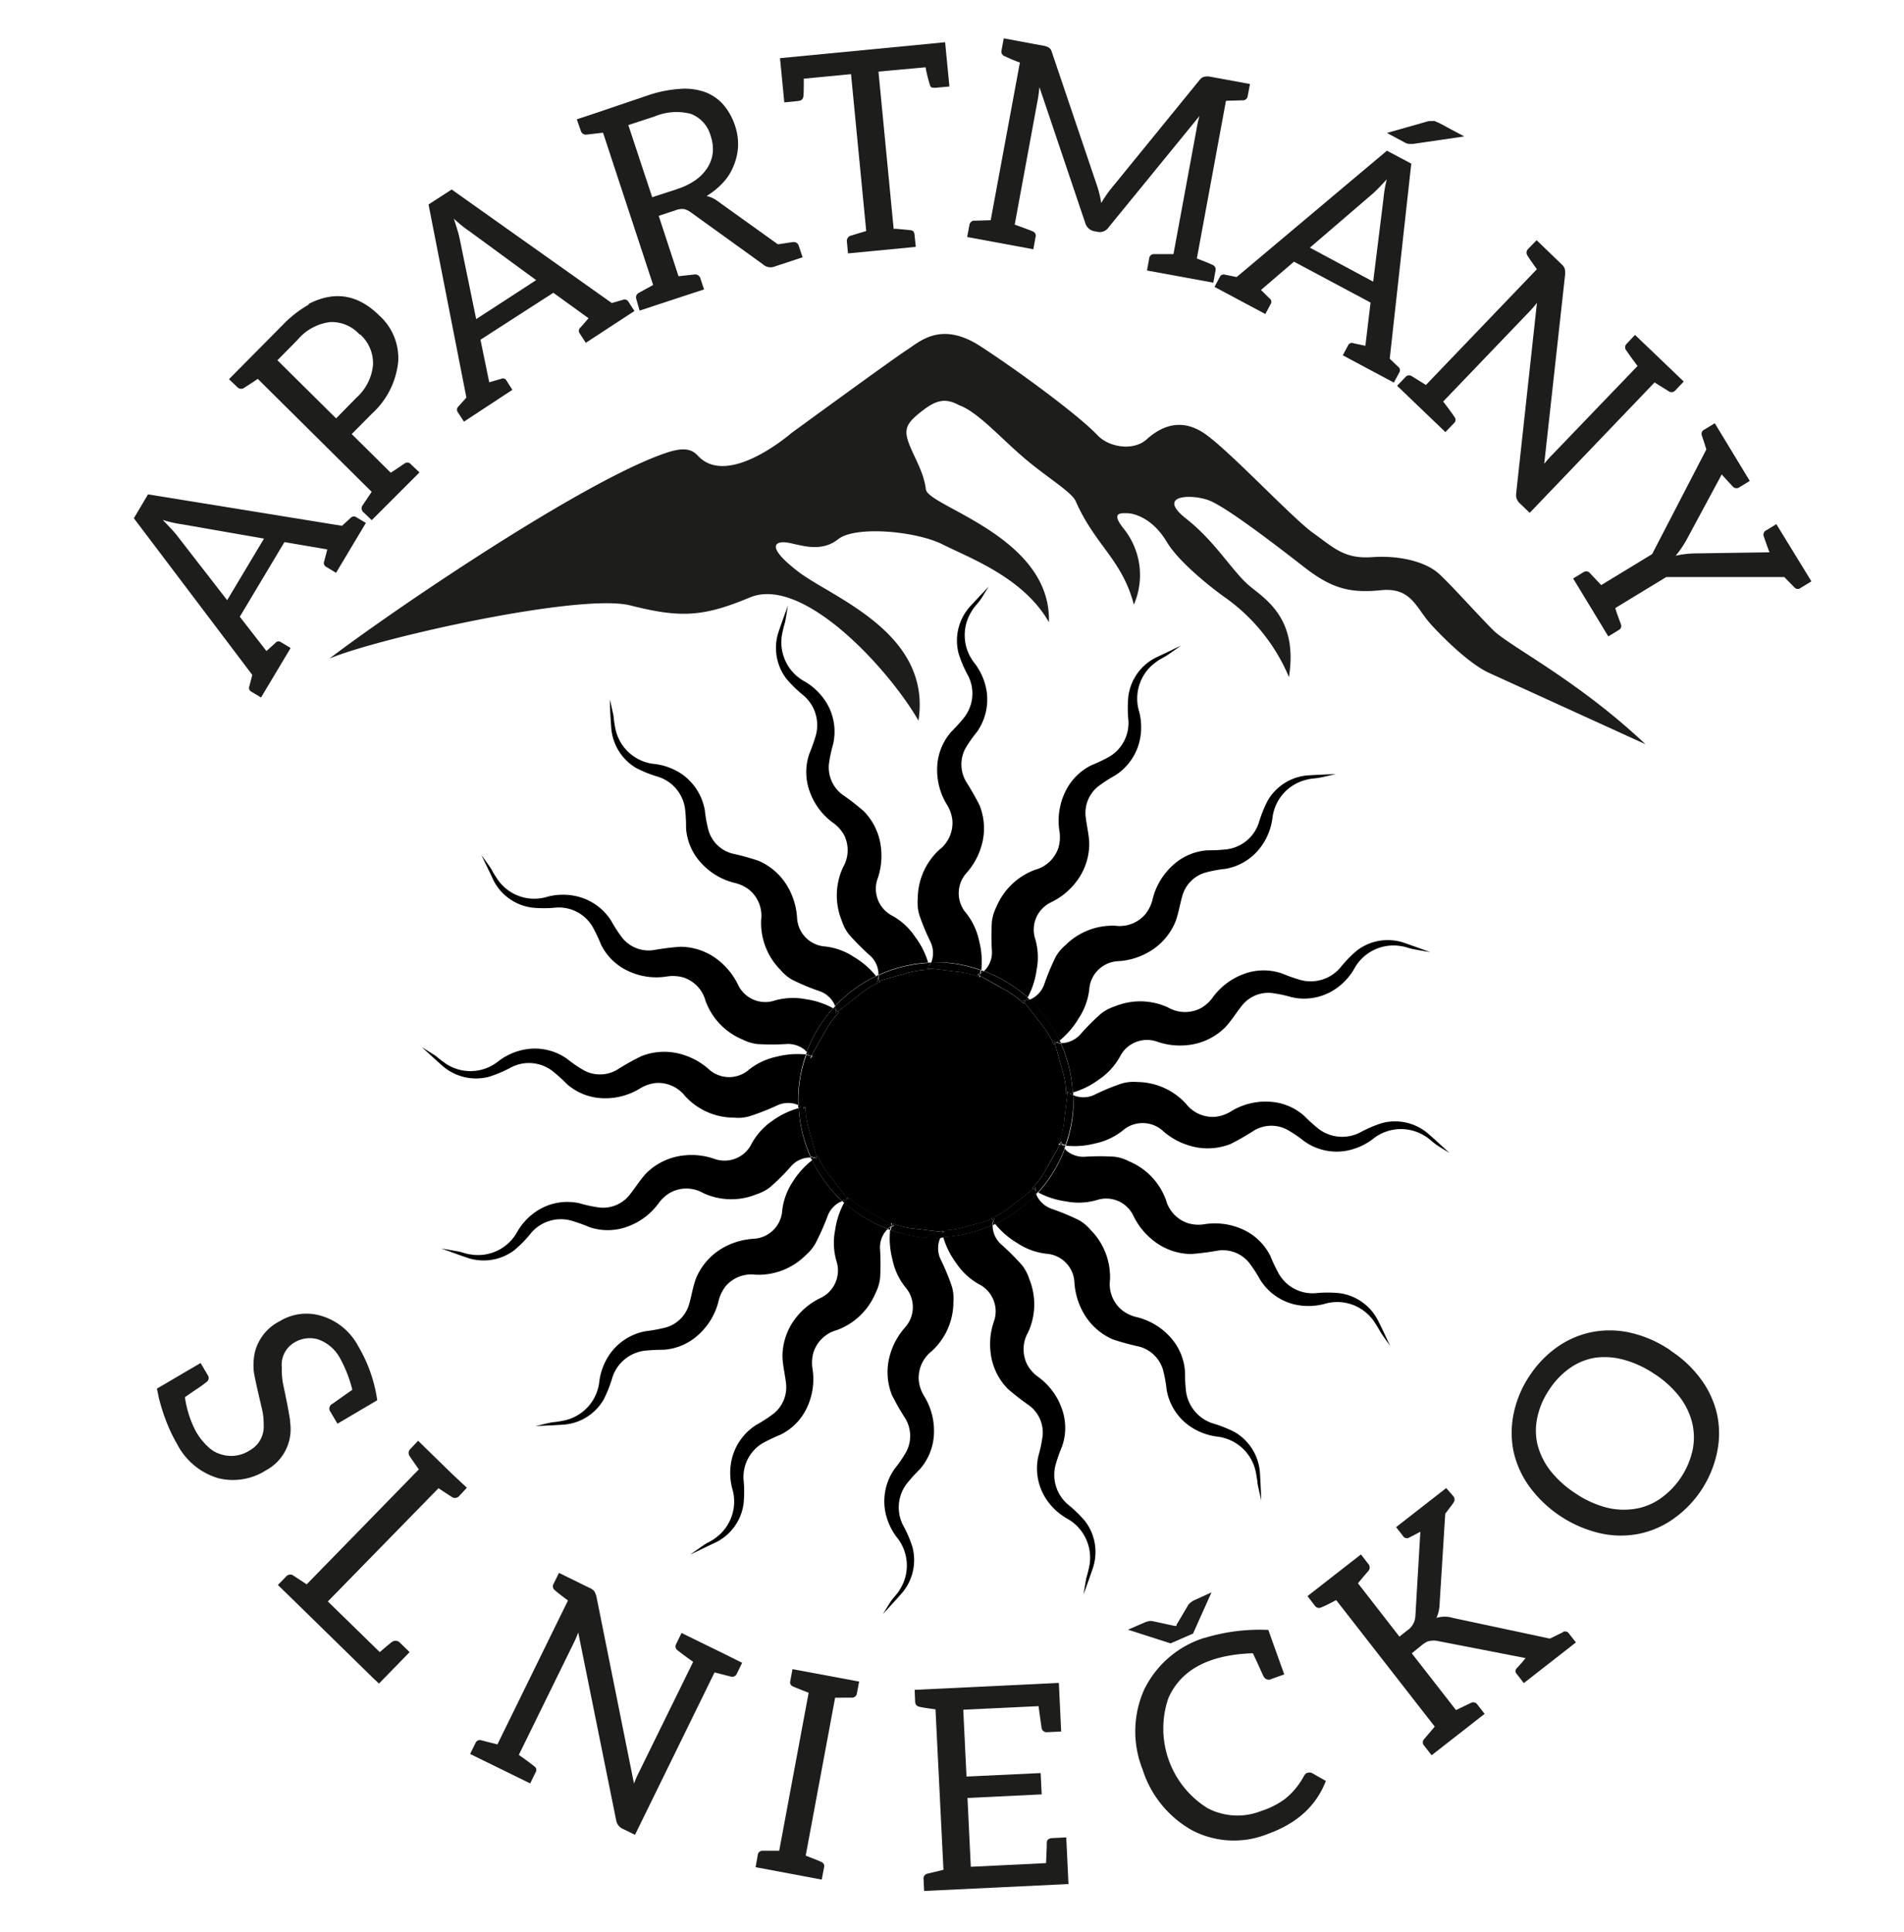 <svg id="Layer_1" data-name="Layer 1" xmlns="http://www.w3.org/2000/svg" viewBox="0 0 239.39 242.8"><defs><style>.cls-1{fill:#1d1d1b;}</style></defs><path class="cls-1" d="M44.78,65l1.22.73L42.25,72,41,71.24a.55.55,0,0,1-.23-.72l.38-1.46-5.39-.92-5.61,9.38,3.35,4.31,1.11-1a.51.51,0,0,1,.72-.11l1.21.73-3.72,6.22-1.22-.73a.54.54,0,0,1-.25-.68l.37-1.43L16.83,65.14l1.78-3L43,66.09l1.09-1A.55.55,0,0,1,44.78,65Zm-11.59,2.7-10.3-1.8a14.94,14.94,0,0,1-2.43-.55c.76.79,1.32,1.37,1.7,1.84l6.4,8.25Z"/><path class="cls-1" d="M38.79,38.21C42.06,36.52,45,37,47.7,39.67a7.2,7.2,0,0,1,2.37,5.74A10.21,10.21,0,0,1,46.76,52l-2.54,2.56,4.9,4.85c.2-.1.79-.5,1.74-1.15a.6.6,0,0,1,.83.12l1.05,1-6,6-1.05-1a.64.64,0,0,1-.11-.85l1.15-1.71L32.41,47.62c-.94.65-1.52,1-1.72,1.13a.64.64,0,0,1-.85-.09l-1.05-1,6.72-6.78a14.16,14.16,0,0,1,3.31-2.59Zm6.44,3.85a4.74,4.74,0,0,0-3.7-1.58,6.36,6.36,0,0,0-4.12,2.24l-2.53,2.56,7.38,7.31L44.8,50a6.33,6.33,0,0,0,2.1-4.13,4.87,4.87,0,0,0-1.62-3.84Z"/><path class="cls-1" d="M79,37.91l.77,1.18-6.12,4-.77-1.19a.54.54,0,0,1,.11-.74L74,40l-4.43-3.2L60.41,42.7l1.1,5.35L63,47.62a.51.51,0,0,1,.69.23L64.42,49,58.33,53l-.77-1.19a.54.54,0,0,1,.08-.72l1-1.12L53.88,25.7l2.91-1.88L76.92,38.09l1.42-.41A.54.54,0,0,1,79,37.91Zm-11.59-2.7L59,29.05a15.74,15.74,0,0,1-1.94-1.57c.34,1.05.58,1.82.71,2.41l2.1,10.22Z"/><path class="cls-1" d="M99.72,30.43a.64.64,0,0,1,.7.44l.49,1.47-.61.2-1.81.6-1.07.35a1.41,1.41,0,0,1-1.51-.28l-9.08-6.54a2.36,2.36,0,0,0-.79-.38,2.1,2.1,0,0,0-1.07.13l-2.15.71,2.49,7.59,2-.22a.68.68,0,0,1,.73.43l.48,1.45-2.42.79-3.26,1.07-2.42.8L80,37.59a.64.64,0,0,1,.3-.77l1.82-1-6.3-19.14-2.08.24a.65.65,0,0,1-.7-.44L72.52,15l2.42-.8L81.42,12a15.72,15.72,0,0,1,4.12-.83,7.58,7.58,0,0,1,3.2.44A5.74,5.74,0,0,1,91,13.22a7.86,7.86,0,0,1,1.43,2.62,7.35,7.35,0,0,1,.37,2.49,7.13,7.13,0,0,1-.52,2.4A6.52,6.52,0,0,1,91,22.85a9.67,9.67,0,0,1-2.16,1.79,3.46,3.46,0,0,1,1.4.65l7.55,5.41c.21,0,1.7-.26,2-.28ZM85.07,23.78a8.38,8.38,0,0,0,2.4-1.16A5.54,5.54,0,0,0,89,21a4.41,4.41,0,0,0,.62-1.85,5,5,0,0,0-.27-2.07,4.08,4.08,0,0,0-2.47-2.76,7.08,7.08,0,0,0-4.55.31L79,15.72l3,9.07,3.09-1Z"/><path class="cls-1" d="M118.83,5.31l.54,5.56-1.73.16c-.42,0-.6,0-.7-.28a19,19,0,0,1-.57-2.29L110.45,9l1.91,19.77a2.34,2.34,0,0,1,.43,0c.93.09,1.54.14,1.79.18s.38.25.41.6l.15,1.48-8.52.82-.14-1.48a.68.68,0,0,1,.53-.76c.38-.11,1-.31,1.9-.57L107,9.32l-5.94.57c0,1.36,0,2.14-.09,2.39s-.25.38-.67.42l-1.69.17-.54-5.56,19-1.83,1.2-.12Z"/><path class="cls-1" d="M130.7,10.76a15.28,15.28,0,0,1-.21,1.69l-2.91,15.78c1.21.44,2,.73,2.28.86a.57.57,0,0,1,.34.71l-.28,1.53-8.32-1.54.29-1.53a.61.61,0,0,1,.67-.52l2-.06,3.67-19.82a18.33,18.33,0,0,1-1.87-.78.61.61,0,0,1-.44-.73l.28-1.53,5,.93a2,2,0,0,1,.67.23.94.94,0,0,1,.37.54l5.75,17a13.49,13.49,0,0,1,.47,2,15,15,0,0,1,1.14-1.69L150.87,10a1,1,0,0,1,.57-.36,2,2,0,0,1,.72,0l5,.92-.29,1.53a.61.61,0,0,1-.67.52l-2.06.06-3.66,19.82c1.08.41,1.71.67,1.91.78a.62.62,0,0,1,.44.73l-.28,1.53L144.21,34l.28-1.53a.59.59,0,0,1,.64-.53c.36,0,1.15,0,2.41,0l2.91-15.75a12,12,0,0,1,.37-1.62l-11.43,14a1.34,1.34,0,0,1-1.33.58l-.49-.09a1.45,1.45,0,0,1-1.11-1l-5.81-17.22Z"/><path class="cls-1" d="M175.92,46.84l-.67,1.25-6.42-3.43.66-1.24a.53.53,0,0,1,.7-.27l1.48.31.65-5.43-9.63-5.14-4.15,3.56,1.08,1.06a.51.51,0,0,1,.14.71l-.67,1.25-6.39-3.41.67-1.25a.54.54,0,0,1,.67-.28l1.45.29,18.89-15.88,3.06,1.63-2.71,24.52,1.05,1A.54.54,0,0,1,175.92,46.84ZM172.65,35.4,173.94,25a15.44,15.44,0,0,1,.42-2.46c-.74.81-1.3,1.39-1.75,1.79l-7.92,6.8Zm5.08-17.32a5.84,5.84,0,0,1-.64,0,1.54,1.54,0,0,1-.53-.2l-2.18-1.17,5-1.42a1.78,1.78,0,0,1,.45-.08l.33,0a.51.51,0,0,1,.36.07c.13.07.27.1.46.2l3.12,1.67Z"/><path class="cls-1" d="M194.1,58.37a14.27,14.27,0,0,1,1.17-1.32L205.89,46c-.85-1.11-1.27-1.75-1.39-1.92a.61.61,0,0,1,0-.85l1.07-1.13,2.1,2,2.17,2.08,1.86,1.78-1.08,1.13a.62.62,0,0,1-.84.07l-1.75-1.09L192.33,64.46l-1.25-1.2a1.42,1.42,0,0,1-.45-1.26l2.61-23.94a12.59,12.59,0,0,1-1.07,1.23L181.45,50.47c.88,1.13,1.32,1.79,1.42,1.94a.56.56,0,0,1-.08.8l-1.06,1.1-6.07-5.82,1.05-1.1a.6.6,0,0,1,.82-.09l1.75,1.09,13.95-14.55c-.67-.94-1.06-1.51-1.17-1.7a.65.65,0,0,1,.08-.86l1.06-1.09,3.11,3a1.56,1.56,0,0,1,.41.54,2.5,2.5,0,0,1,.07.7l-2.64,23.91Z"/><path class="cls-1" d="M227.75,73.07l-1.33.81a.57.57,0,0,1-.76,0l-1.32-1.35-14.84,0-6.4,3.89c0,.14.24.81.68,2a.58.58,0,0,1-.27.78l-1.3.79-1.32-2.18-1.78-2.93-1.32-2.17,1.3-.79a.62.62,0,0,1,.84.15l1.39,1.47,6.4-3.89,6.82-13.16c-.26-.83-.44-1.39-.56-1.73a.6.6,0,0,1,.32-.77l1.3-.79,4.4,7.25-1.3.79a.62.62,0,0,1-.85-.1c-.83-.9-1.3-1.4-1.37-1.52l-4.43,8.23a13,13,0,0,1-1.37,2,12.1,12.1,0,0,1,2.46-.29l9.35-.14c-.07-.12-.32-.8-.73-2a.6.6,0,0,1,.32-.77l1.26-.77Z"/><path class="cls-1" d="M36.45,178.62a5.85,5.85,0,0,1-3,6.18,7.7,7.7,0,0,1-6,1,8.55,8.55,0,0,1-5.17-4.27,20.42,20.42,0,0,1-1.48-3.15,23.89,23.89,0,0,1-.85-2.78l-.22-1.06,5.49-3.22.88,1.49a.63.63,0,0,1-.16.92,16.54,16.54,0,0,1-1.41,1l-1.28.88a13.27,13.27,0,0,0,1.33,4.22,8.16,8.16,0,0,0,1.63,2.07,4,4,0,0,0,1.64.92,4.26,4.26,0,0,0,3.58-.54,3.4,3.4,0,0,0,1.72-3.22,8,8,0,0,0-.24-2.08c-.54-2.3-.89-3.82-1-4.59a7.82,7.82,0,0,1,.11-2.32,6,6,0,0,1,3.14-4,6.45,6.45,0,0,1,5.16-.7,7.74,7.74,0,0,1,4.7,3.8A18.45,18.45,0,0,1,47.43,176l-5,2.95-.86-1.46a.67.67,0,0,1,.15-1c.06,0,.89-.64,2.58-1.8a16.28,16.28,0,0,0-1.53-3.94A5.07,5.07,0,0,0,40,168.35a3.72,3.72,0,0,0-3,.4,3.25,3.25,0,0,0-1.57,3.13A9.83,9.83,0,0,0,35.6,174c.47,2.19.76,3.74.89,4.65Z"/><path class="cls-1" d="M47.65,211.61,47,211l-.2-.19L36.77,201l-1.83-1.78L36,198.13a.67.67,0,0,1,.84-.12l1.72,1.13,14.1-14.45s-1-1.41-1.17-1.69a.68.68,0,0,1,.08-.85l1-1.06,1.82,1.78,2.43,2.37L58.7,187l-1,1.07a.69.69,0,0,1-.85.11c-.25-.15-1.66-1.08-1.71-1.13L41.22,201.29l6.53,6.37c.75-.66,1.44-1.22,1.56-1.3a.76.76,0,0,1,.95.09l1.24,1.21Z"/><path class="cls-1" d="M79.68,224.27a13.18,13.18,0,0,1,.71-1.62l6.76-13.77c-1.15-.8-1.74-1.29-1.91-1.41a.61.61,0,0,1-.23-.82l.68-1.4,2.61,1.28L91,207.85,93.31,209l-.68,1.39a.63.63,0,0,1-.79.33l-2-.51-10,20.41-1.56-.76a1.46,1.46,0,0,1-.81-1.07l-4.77-23.6a14.38,14.38,0,0,1-.65,1.49l-6.82,13.9c1.18.81,1.8,1.32,1.94,1.43a.54.54,0,0,1,.16.78l-.67,1.37-7.55-3.7.67-1.37a.6.6,0,0,1,.76-.34l2,.51,8.87-18.09c-.92-.69-1.46-1.11-1.62-1.27a.62.62,0,0,1-.18-.84l.67-1.36,3.87,1.9a1.55,1.55,0,0,1,.56.39,3,3,0,0,1,.27.64l4.74,23.59Z"/><path class="cls-1" d="M105,213.39l-3.7,19.85c1.07.41,1.78.69,2,.81a.56.56,0,0,1,.3.7l-.28,1.5L95,234.69l.27-1.5a.6.6,0,0,1,.61-.57h2.09l3.7-19.85c-1.07-.42-1.74-.69-2-.81a.55.55,0,0,1-.3-.7l.27-1.46,8.38,1.56-.28,1.46a.61.61,0,0,1-.64.56Z"/><path class="cls-1" d="M133.13,211.53l.29,6.11-1.7.08a.66.66,0,0,1-.77-.57c0-.1-.15-1-.37-2.7l-9.47.45.41,8.4,9.32-.44.13,2.68-9.33.45.42,8.65,9.46-.46c.07-1.56.1-2.44.09-2.55,0-.43.33-.58.75-.6l1.7-.08.28,5.86-18.15.87-.07-1.48a.62.62,0,0,1,.5-.7l2-.48-1-20.17c-1.14-.15-1.82-.26-2-.32a.63.63,0,0,1-.56-.65L115,212.4Z"/><path class="cls-1" d="M151.47,205.87a23.72,23.72,0,0,1,8-1l.66,1.86,1.34,3.73-1.6.57a.71.71,0,0,1-1-.33c-.08-.12-.29-.61-.67-1.45s-.62-1.32-.67-1.45c-5.56.19-9.05,2.08-10.63,5.64a11.79,11.79,0,0,0,4.92,13.83,8.1,8.1,0,0,0,6.77.35,10.17,10.17,0,0,0,3-1.53,9.31,9.31,0,0,0,2.31-2.78c.14-.24.23-.39.43-.46a.85.85,0,0,1,.61,0l1.76,1q-1.8,4.69-7.3,6.66a11.36,11.36,0,0,1-9.47-.43,13.39,13.39,0,0,1-6.27-7.67,12.88,12.88,0,0,1,.18-10,12.58,12.58,0,0,1,7.64-6.56Z"/><path class="cls-1" d="M196.47,205.15a.58.58,0,0,1,.8.18l.87,1.11-6.55,5.11-.87-1.12a.52.52,0,0,1,0-.77,16,16,0,0,0,1.09-1.25l-11-2.14a2.56,2.56,0,0,0-1.34.06,3.63,3.63,0,0,0-.74.48l-1.23,1,5.57,7.14c.35-.18.93-.46,1.82-.88a.62.62,0,0,1,.84.15l.93,1.2L180,220.62l-.94-1.2a.6.6,0,0,1,0-.83l1.33-1.57L168,201.12c-1,.53-1.64.83-1.85.9a.62.62,0,0,1-.83-.2l-.93-1.2,6.72-5.24.93,1.2a.65.65,0,0,1,0,.88c-.71.82-1.12,1.32-1.3,1.55l5.21,6.7,1-.79a2.29,2.29,0,0,0,1-1.69l.63-10.7c-.76.41-1.21.63-1.4.73a.56.56,0,0,1-.78-.2l-.87-1.11,6.3-4.91.88,1a.66.66,0,0,1,0,.88c-.12.19-.43.6-1,1.34L181,201.62a4.67,4.67,0,0,1-.39,1.74,3.46,3.46,0,0,1,2.06,0l12.2,2.6c.92-.44,1.45-.73,1.67-.8Z"/><path class="cls-1" d="M210.06,169.78a14.47,14.47,0,0,1,3.83,3.62,11.78,11.78,0,0,1,2,4.39,11.46,11.46,0,0,1,0,4.74,13.62,13.62,0,0,1-5.64,8.48,11.45,11.45,0,0,1-4.4,1.82,11.8,11.8,0,0,1-4.83-.15,15.37,15.37,0,0,1-8.71-5.8,11.94,11.94,0,0,1-2-4.39,11.69,11.69,0,0,1,0-4.79,13.26,13.26,0,0,1,2-4.77,13.46,13.46,0,0,1,3.61-3.71,11.49,11.49,0,0,1,4.41-1.82,11.76,11.76,0,0,1,4.82.15,14.78,14.78,0,0,1,4.85,2.16Zm-2,2.95a13,13,0,0,0-3.86-1.81,9,9,0,0,0-3.6-.27,7.66,7.66,0,0,0-3.18,1.28,9.92,9.92,0,0,0-2.64,2.75,9.82,9.82,0,0,0-1.48,3.43,7.77,7.77,0,0,0,0,3.43,9.08,9.08,0,0,0,1.6,3.28,13.11,13.11,0,0,0,3.15,2.86,12.77,12.77,0,0,0,3.83,1.78,8.94,8.94,0,0,0,3.61.2,7.64,7.64,0,0,0,3.21-1.26,10.1,10.1,0,0,0,4.12-6.18,7.9,7.9,0,0,0-.08-3.46,8.89,8.89,0,0,0-1.59-3.22,12.88,12.88,0,0,0-3.12-2.84Z"/><path class="cls-1" d="M147.17,206.56l-5.35-1.72,2.17-.94a2.53,2.53,0,0,1,.49-.14,1.14,1.14,0,0,1,.41,0l2.77.6s.09,0,.14,0,.11,0,.13,0,0,0,0-.1,0-.12.06-.14l1.44-2.44a2.58,2.58,0,0,1,.69-.53l2.2-1L150,205.33Z"/><path class="cls-1" d="M41.43,82.77C49,77,73.16,60.52,83.7,56.94c2.43-.83,3.35-.41,4.06.36,3.79,4.06,11.72-2.85,11.72-2.85S112.42,45,114,44s4.27-3.73,9.28-.47,12.4,8.73,14.7,11.17c1.48,1.56,4.54,2,6.17.54s4.27-3,7.59-.54,10.83,10.5,13.41,12.33,3.86,3.25,7.38,3,6.78.61,8.4,2.1,4.74,5,6.78,7.05,10.56,6.23,19.17,14.36L187.27,84.6c-2.23-1-5.21-3.8-7.25-6s-2.5-4.81-6.43-4.41-6.23-.27-9.62-2.91-9.82-7.59-12-8.4-6.64-.68-2.85,2.3,5.9,6.78,8.07,8.54,6,4.2,4.87,11.38a23.34,23.34,0,0,0-8.26-10.16s-5.29-3.79-7.11-6.84-4.2-3.59-4.95-3.59-2.19-.19-.41,2A9.32,9.32,0,0,1,142.56,76c-1.49-5.69-4.87-7.45-7.31-13-.53-1.21-3.81-3.1-6.78-5.69s-5.6-5.54-7.86-6.37c-1.82-1-3-.61-4.8.81s-2.24,2.17-1.5,4.07,1.83,3.52,2.1,5.69,15.81,5.92,15.47,16.7c-3.18-5.62-10-8.08-13.34-9.77s-11-2.39-13.17-.66-4.74.7-6.3.43-2.94.41,1.33,3.67,16.77,7.66,15.08,18.7C111.82,84.2,101,72.28,94.27,75.1c-5.86,2.45-8.75,2.59-15,1S47.79,80.13,41.43,82.77Z"/><path d="M130.33,121.92a8.25,8.25,0,0,0-.24-4.13,3.81,3.81,0,0,1,2-4.35,8.72,8.72,0,0,0,3.1-2.45,7.84,7.84,0,0,0,1.76-4.82c0-1.13-.3-2.25-.43-3.37a4.26,4.26,0,0,1,1.5-3.91,17.42,17.42,0,0,1,2.16-1.41,7,7,0,0,0,3.11-4.38,7.66,7.66,0,0,0-.13-3.89,5.62,5.62,0,0,1,2.2-6c.42-.34.94-.55,1.39-.85s1.11-.78,1.75-1.22c-1.08.51-2.06,1-3,1.43a6.37,6.37,0,0,0-3.63,4.94,15.07,15.07,0,0,0,0,3,4.92,4.92,0,0,1-2.41,4.61,20.16,20.16,0,0,1-2.25,1.07,7.16,7.16,0,0,0-3.36,3.51,8.37,8.37,0,0,0-.63,4.87,4.88,4.88,0,0,1-.13,1.94,4.24,4.24,0,0,1-2.93,2.81,8.43,8.43,0,0,0-4.87,4.64,5.72,5.72,0,0,0-.58,1.87,29.31,29.31,0,0,0,0,3.63,3.25,3.25,0,0,1-.75,2.35,1.9,1.9,0,0,1-.25.24,17.29,17.29,0,0,1,5.5,3.32A10.2,10.2,0,0,0,130.33,121.92Z"/><path d="M135.62,128a8.27,8.27,0,0,0,1.36-3.91,3.81,3.81,0,0,1,3.49-3.27,8.61,8.61,0,0,0,3.8-1.07,7.79,7.79,0,0,0,3.47-3.79c.41-1,.58-2.18.89-3.27a4.24,4.24,0,0,1,2.88-3,15.39,15.39,0,0,1,2.54-.48,7,7,0,0,0,4.55-2.86A7.79,7.79,0,0,0,160,102.7,5.61,5.61,0,0,1,164.29,98c.51-.15,1.08-.15,1.61-.25s1.32-.29,2.08-.46c-1.2.06-2.27.09-3.35.16a6.39,6.39,0,0,0-5.24,3.18,15.94,15.94,0,0,0-1.12,2.79,4.9,4.9,0,0,1-4,3.33,20.66,20.66,0,0,1-2.49.13,7.16,7.16,0,0,0-4.45,2,8.39,8.39,0,0,0-2.44,4.27,4.91,4.91,0,0,1-.87,1.74,4.25,4.25,0,0,1-3.78,1.47,8.39,8.39,0,0,0-6.27,2.43,5.44,5.44,0,0,0-1.25,1.5,30.74,30.74,0,0,0-1.4,3.35,3.25,3.25,0,0,1-1.59,1.89l-.3.14a17.54,17.54,0,0,1,3.78,5.13A10.47,10.47,0,0,0,135.62,128Z"/><path d="M138.18,135.68a8.34,8.34,0,0,0,2.75-3.09,3.81,3.81,0,0,1,4.47-1.69,8.71,8.71,0,0,0,3.92.46,7.77,7.77,0,0,0,4.66-2.17c.78-.8,1.37-1.79,2.08-2.68a4.24,4.24,0,0,1,3.82-1.7,16.86,16.86,0,0,1,2.52.53,7,7,0,0,0,5.3-.9,7.63,7.63,0,0,0,2.66-2.84,5.62,5.62,0,0,1,5.79-2.68c.53.06,1,.28,1.58.39s1.33.23,2.1.37c-1.13-.41-2.14-.78-3.16-1.13a6.39,6.39,0,0,0-6.06.92,15.76,15.76,0,0,0-2.09,2.15,4.9,4.9,0,0,1-5,1.56,21.85,21.85,0,0,1-2.35-.83,7.12,7.12,0,0,0-4.86.1,8.44,8.44,0,0,0-3.89,3,4.71,4.71,0,0,1-1.46,1.28,4.27,4.27,0,0,1-4.06-.08,8.36,8.36,0,0,0-6.72-.16,5.59,5.59,0,0,0-1.73.9,28.33,28.33,0,0,0-2.57,2.57,3.32,3.32,0,0,1-2.2,1.14,1.71,1.71,0,0,1-.32,0,17.17,17.17,0,0,1,1.51,6.22A10.26,10.26,0,0,0,138.18,135.68Z"/><path d="M179.73,142.64a6.39,6.39,0,0,0-6-1.47,15.86,15.86,0,0,0-2.76,1.19,4.91,4.91,0,0,1-5.17-.46,20.81,20.81,0,0,1-1.85-1.67,7.13,7.13,0,0,0-4.53-1.76,8.25,8.25,0,0,0-4.74,1.28,4.67,4.67,0,0,1-1.84.62,4.25,4.25,0,0,1-3.72-1.63A8.41,8.41,0,0,0,143,136a5.46,5.46,0,0,0-1.94.18,27.25,27.25,0,0,0-3.36,1.38,3.25,3.25,0,0,1-2.46.21,1.66,1.66,0,0,1-.31-.12,17.58,17.58,0,0,1,0,2.05A17.18,17.18,0,0,1,134,144a10.22,10.22,0,0,0,3.65-.27,8.29,8.29,0,0,0,3.72-1.8,3.8,3.8,0,0,1,4.78.16,8.7,8.7,0,0,0,3.45,1.92,7.81,7.81,0,0,0,5.12-.22,32,32,0,0,0,2.95-1.69,4.24,4.24,0,0,1,4.18-.1,16.77,16.77,0,0,1,2.14,1.45,7,7,0,0,0,5.24,1.2,7.84,7.84,0,0,0,3.54-1.61,5.62,5.62,0,0,1,6.37-.26c.47.26.86.66,1.31,1s1.15.73,1.8,1.15C181.33,144.08,180.54,143.35,179.73,142.64Z"/><path d="M134,151a8.25,8.25,0,0,0,4.13-.23,3.78,3.78,0,0,1,4.35,2,8.78,8.78,0,0,0,2.45,3.09,7.72,7.72,0,0,0,4.82,1.76,32,32,0,0,0,3.37-.43,4.26,4.26,0,0,1,3.91,1.5,17.42,17.42,0,0,1,1.41,2.16,7,7,0,0,0,4.38,3.12,7.88,7.88,0,0,0,3.89-.13,5.6,5.6,0,0,1,6,2.19,15.19,15.19,0,0,1,.85,1.39c.37.57.78,1.12,1.22,1.75-.5-1.08-.95-2.06-1.43-3a6.38,6.38,0,0,0-4.94-3.63,15.07,15.07,0,0,0-3,0,4.89,4.89,0,0,1-4.61-2.41,20.16,20.16,0,0,1-1.07-2.25,7.14,7.14,0,0,0-3.5-3.36,8.41,8.41,0,0,0-4.88-.63,4.71,4.71,0,0,1-1.94-.13,4.25,4.25,0,0,1-2.81-2.92,8.34,8.34,0,0,0-4.64-4.87,5.29,5.29,0,0,0-1.86-.58,29.31,29.31,0,0,0-3.63,0,3.26,3.26,0,0,1-2.36-.75,1.37,1.37,0,0,1-.23-.25,17.39,17.39,0,0,1-3.33,5.5A10.27,10.27,0,0,0,134,151Z"/><path d="M127.91,156.25a8.31,8.31,0,0,0,3.9,1.36,3.78,3.78,0,0,1,3.27,3.48,8.89,8.89,0,0,0,1.07,3.8,7.84,7.84,0,0,0,3.79,3.47,32.12,32.12,0,0,0,3.27.89,4.27,4.27,0,0,1,3,2.88,16.71,16.71,0,0,1,.47,2.54,7,7,0,0,0,2.86,4.55,7.79,7.79,0,0,0,3.65,1.37,5.61,5.61,0,0,1,4.68,4.32,14.56,14.56,0,0,1,.25,1.61c.13.67.29,1.32.46,2.08-.05-1.19-.09-2.27-.16-3.35a6.41,6.41,0,0,0-3.17-5.24,15.75,15.75,0,0,0-2.79-1.11,4.92,4.92,0,0,1-3.34-4,20.66,20.66,0,0,1-.13-2.49,7.16,7.16,0,0,0-1.95-4.45,8.32,8.32,0,0,0-4.26-2.44,4.68,4.68,0,0,1-1.74-.87,4.22,4.22,0,0,1-1.48-3.77,8.4,8.4,0,0,0-2.43-6.28,5.44,5.44,0,0,0-1.5-1.25,29.88,29.88,0,0,0-3.35-1.39,3.33,3.33,0,0,1-1.89-1.6,2.71,2.71,0,0,1-.13-.3,17.46,17.46,0,0,1-5.14,3.78A10.39,10.39,0,0,0,127.91,156.25Z"/><path d="M120.25,158.8a8.31,8.31,0,0,0,3.08,2.75A3.82,3.82,0,0,1,125,166a8.69,8.69,0,0,0-.46,3.92,7.74,7.74,0,0,0,2.17,4.65,32.43,32.43,0,0,0,2.68,2.08,4.24,4.24,0,0,1,1.7,3.82,17.25,17.25,0,0,1-.53,2.53,7,7,0,0,0,.9,5.3,7.76,7.76,0,0,0,2.84,2.65,5.62,5.62,0,0,1,2.68,5.79,15.17,15.17,0,0,1-.39,1.58c-.13.66-.23,1.34-.36,2.1.4-1.13.78-2.14,1.12-3.16a6.39,6.39,0,0,0-.92-6.06,15.76,15.76,0,0,0-2.15-2.09,4.9,4.9,0,0,1-1.56-5,21.85,21.85,0,0,1,.83-2.35,7.09,7.09,0,0,0-.1-4.85,8.29,8.29,0,0,0-3-3.9,4.6,4.6,0,0,1-1.28-1.46,4.27,4.27,0,0,1,.08-4.06,8.36,8.36,0,0,0,.16-6.72,5.38,5.38,0,0,0-.9-1.73,31,31,0,0,0-2.56-2.57,3.24,3.24,0,0,1-1.14-2.2c0-.1,0-.21,0-.32a17.34,17.34,0,0,1-6.22,1.52A10.24,10.24,0,0,0,120.25,158.8Z"/><path d="M116.2,155.52a17.73,17.73,0,0,1-4.28-.93,10.19,10.19,0,0,0,.27,3.64A8.24,8.24,0,0,0,114,162a3.81,3.81,0,0,1-.15,4.78,8.86,8.86,0,0,0-1.93,3.45,7.78,7.78,0,0,0,.23,5.13,31.79,31.79,0,0,0,1.68,2.94,4.28,4.28,0,0,1,.11,4.19,16.75,16.75,0,0,1-1.46,2.13,7.07,7.07,0,0,0-1.2,5.24,7.84,7.84,0,0,0,1.61,3.54,5.61,5.61,0,0,1,.26,6.37c-.25.47-.66.86-1,1.31s-.73,1.15-1.14,1.8c.8-.88,1.53-1.67,2.25-2.48a6.4,6.4,0,0,0,1.46-5.95,14.84,14.84,0,0,0-1.19-2.76,4.92,4.92,0,0,1,.46-5.18,20.81,20.81,0,0,1,1.67-1.85,7.17,7.17,0,0,0,1.77-4.53,8.36,8.36,0,0,0-1.29-4.74,4.67,4.67,0,0,1-.62-1.84,4.25,4.25,0,0,1,1.63-3.72,8.37,8.37,0,0,0,2.72-6.15,5.46,5.46,0,0,0-.18-1.94,27.91,27.91,0,0,0-1.38-3.36,3.25,3.25,0,0,1-.21-2.46,1.66,1.66,0,0,1,.12-.31A17.58,17.58,0,0,1,116.2,155.52Z"/><path d="M105,154.62a8.25,8.25,0,0,0,.24,4.13,3.82,3.82,0,0,1-2,4.36,8.59,8.59,0,0,0-3.1,2.44,7.89,7.89,0,0,0-1.76,4.83c0,1.12.3,2.24.43,3.36a4.26,4.26,0,0,1-1.5,3.91,17.42,17.42,0,0,1-2.16,1.41A7,7,0,0,0,92,183.44a7.65,7.65,0,0,0,.13,3.89,5.64,5.64,0,0,1-2.2,6c-.42.34-.94.54-1.39.84s-1.11.78-1.75,1.23c1.08-.51,2.06-1,3-1.44A6.36,6.36,0,0,0,93.49,189a15.07,15.07,0,0,0,0-3,4.94,4.94,0,0,1,2.41-4.61,24.45,24.45,0,0,1,2.25-1.07,7.14,7.14,0,0,0,3.36-3.5,8.4,8.4,0,0,0,.63-4.88,4.88,4.88,0,0,1,.13-1.94,4.26,4.26,0,0,1,2.93-2.81,8.4,8.4,0,0,0,4.87-4.64,5.67,5.67,0,0,0,.58-1.86,29.31,29.31,0,0,0,0-3.63,3.26,3.26,0,0,1,.75-2.36,1.37,1.37,0,0,1,.25-.23,17.5,17.5,0,0,1-5.5-3.33A10.27,10.27,0,0,0,105,154.62Z"/><path d="M99.68,148.53a8.2,8.2,0,0,0-1.36,3.9,3.8,3.8,0,0,1-3.49,3.27,8.89,8.89,0,0,0-3.8,1.07,7.88,7.88,0,0,0-3.47,3.79c-.41,1-.58,2.18-.89,3.27a4.25,4.25,0,0,1-2.88,3,17.79,17.79,0,0,1-2.54.48,7.06,7.06,0,0,0-4.55,2.85,7.79,7.79,0,0,0-1.37,3.65A5.61,5.61,0,0,1,71,178.53a14.2,14.2,0,0,1-1.61.25c-.66.13-1.32.3-2.08.47,1.2-.06,2.27-.1,3.35-.17a6.38,6.38,0,0,0,5.24-3.17A16.25,16.25,0,0,0,77,173.12a4.9,4.9,0,0,1,4-3.34,22.94,22.94,0,0,1,2.49-.13,7.16,7.16,0,0,0,4.45-2,8.32,8.32,0,0,0,2.44-4.26,4.83,4.83,0,0,1,.87-1.74A4.26,4.26,0,0,1,95,160.22a8.39,8.39,0,0,0,6.27-2.42,5.75,5.75,0,0,0,1.25-1.5A31.59,31.59,0,0,0,104,153a3.27,3.27,0,0,1,1.59-1.9l.3-.13a17.46,17.46,0,0,1-3.78-5.14A10.35,10.35,0,0,0,99.68,148.53Z"/><path d="M97.12,140.87A8.31,8.31,0,0,0,94.37,144a3.79,3.79,0,0,1-4.47,1.69,8.71,8.71,0,0,0-3.92-.46,7.88,7.88,0,0,0-4.66,2.17c-.78.81-1.37,1.79-2.08,2.68a4.24,4.24,0,0,1-3.82,1.7,15.69,15.69,0,0,1-2.52-.53,7,7,0,0,0-5.3.9A7.66,7.66,0,0,0,64.94,155a5.63,5.63,0,0,1-5.79,2.67c-.53-.05-1-.28-1.58-.38s-1.33-.24-2.1-.37c1.13.4,2.14.78,3.16,1.13a6.42,6.42,0,0,0,6.06-.93,15.2,15.2,0,0,0,2.09-2.15,4.92,4.92,0,0,1,5-1.56,21.91,21.91,0,0,1,2.35.84,7.18,7.18,0,0,0,4.86-.11,8.31,8.31,0,0,0,3.89-3,4.67,4.67,0,0,1,1.46-1.27,4.24,4.24,0,0,1,4.06.08,8.36,8.36,0,0,0,6.72.16,5.61,5.61,0,0,0,1.73-.91,29.57,29.57,0,0,0,2.57-2.56,3.24,3.24,0,0,1,2.2-1.14h.32a17.12,17.12,0,0,1-1.51-6.22A10.29,10.29,0,0,0,97.12,140.87Z"/><path d="M100.4,136.83a17.36,17.36,0,0,1,.94-4.29,10.46,10.46,0,0,0-3.65.27,8.4,8.4,0,0,0-3.72,1.8,3.8,3.8,0,0,1-4.78-.15,8.72,8.72,0,0,0-3.45-1.93,7.75,7.75,0,0,0-5.12.23,32,32,0,0,0-3,1.68,4.24,4.24,0,0,1-4.18.11,16.85,16.85,0,0,1-2.14-1.46,7,7,0,0,0-5.24-1.19,7.72,7.72,0,0,0-3.54,1.6,5.59,5.59,0,0,1-6.37.26,14.61,14.61,0,0,1-1.31-1c-.56-.38-1.15-.73-1.8-1.14.88.8,1.67,1.54,2.48,2.25a6.41,6.41,0,0,0,6,1.46,15.81,15.81,0,0,0,2.76-1.18,4.87,4.87,0,0,1,5.17.46,20.81,20.81,0,0,1,1.85,1.67,7.18,7.18,0,0,0,4.53,1.76,8.34,8.34,0,0,0,4.74-1.29,4.84,4.84,0,0,1,1.84-.62,4.28,4.28,0,0,1,3.72,1.63,8.33,8.33,0,0,0,6.15,2.72,5.24,5.24,0,0,0,1.94-.17A30.77,30.77,0,0,0,97.59,139a3.26,3.26,0,0,1,2.46-.22,2.85,2.85,0,0,1,.31.12A17.45,17.45,0,0,1,100.4,136.83Z"/><path d="M101.3,125.59a8.37,8.37,0,0,0-4.13.24,3.79,3.79,0,0,1-4.35-2,8.9,8.9,0,0,0-2.45-3.1A7.77,7.77,0,0,0,85.55,119a32,32,0,0,0-3.37.42,4.26,4.26,0,0,1-3.91-1.5,17.42,17.42,0,0,1-1.41-2.16,7,7,0,0,0-4.38-3.11,7.66,7.66,0,0,0-3.89.13,5.59,5.59,0,0,1-6-2.2,15.19,15.19,0,0,1-.85-1.39c-.37-.57-.78-1.11-1.22-1.74.5,1.08,1,2.06,1.43,3a6.37,6.37,0,0,0,4.94,3.63,15.06,15.06,0,0,0,3,0,4.91,4.91,0,0,1,4.61,2.4,20.16,20.16,0,0,1,1.07,2.25,7.14,7.14,0,0,0,3.5,3.36,8.33,8.33,0,0,0,4.88.63,4.88,4.88,0,0,1,1.94.13,4.24,4.24,0,0,1,2.81,2.93,8.34,8.34,0,0,0,4.64,4.87,5.74,5.74,0,0,0,1.86.58,31.4,31.4,0,0,0,3.63,0,3.3,3.3,0,0,1,2.36.74,2.61,2.61,0,0,1,.23.25,17.34,17.34,0,0,1,3.33-5.49A10.07,10.07,0,0,0,101.3,125.59Z"/><path d="M107.39,120.3a8.2,8.2,0,0,0-3.9-1.36,3.8,3.8,0,0,1-3.27-3.49,8.89,8.89,0,0,0-1.07-3.8,7.82,7.82,0,0,0-3.79-3.46,32.16,32.16,0,0,0-3.27-.9,4.25,4.25,0,0,1-3-2.88,16.49,16.49,0,0,1-.47-2.54,7,7,0,0,0-2.86-4.55A7.79,7.79,0,0,0,82.07,96a5.59,5.59,0,0,1-4.68-4.32A13.86,13.86,0,0,1,77.14,90c-.13-.66-.29-1.32-.46-2.08,0,1.2.09,2.28.16,3.35A6.42,6.42,0,0,0,80,96.54a15.75,15.75,0,0,0,2.79,1.11,4.91,4.91,0,0,1,3.34,4,20.39,20.39,0,0,1,.13,2.48,7.14,7.14,0,0,0,2,4.45A8.34,8.34,0,0,0,92.48,111a4.65,4.65,0,0,1,1.74.86,4.23,4.23,0,0,1,1.48,3.78,8.38,8.38,0,0,0,2.43,6.27,5.27,5.27,0,0,0,1.5,1.25,28.17,28.17,0,0,0,3.35,1.4,3.28,3.28,0,0,1,1.89,1.59,2.88,2.88,0,0,1,.13.31,17.11,17.11,0,0,1,5.14-3.78A10.21,10.21,0,0,0,107.39,120.3Z"/><path d="M115.05,117.74A8.31,8.31,0,0,0,112,115a3.81,3.81,0,0,1-1.69-4.47,8.69,8.69,0,0,0,.46-3.92,7.71,7.71,0,0,0-2.17-4.65,30.4,30.4,0,0,0-2.68-2.08,4.27,4.27,0,0,1-1.7-3.83,17.12,17.12,0,0,1,.53-2.52,7,7,0,0,0-.9-5.3A7.87,7.87,0,0,0,101,85.56a5.6,5.6,0,0,1-2.68-5.78,15.34,15.34,0,0,1,.39-1.59c.13-.66.23-1.33.36-2.09-.4,1.12-.78,2.13-1.12,3.15a6.39,6.39,0,0,0,.92,6.06,16.44,16.44,0,0,0,2.15,2.1,4.89,4.89,0,0,1,1.56,5,23.49,23.49,0,0,1-.83,2.35,7.09,7.09,0,0,0,.1,4.85,8.27,8.27,0,0,0,3,3.89,4.71,4.71,0,0,1,1.28,1.46A4.27,4.27,0,0,1,106,109a8.39,8.39,0,0,0-.16,6.73,5.44,5.44,0,0,0,.9,1.72,31.16,31.16,0,0,0,2.56,2.58,3.2,3.2,0,0,1,1.14,2.19c0,.11,0,.22,0,.33A17.13,17.13,0,0,1,116.7,121,10.29,10.29,0,0,0,115.05,117.74Z"/><path d="M119.1,121a17.38,17.38,0,0,1,4.28.94,10.22,10.22,0,0,0-.27-3.65,8.34,8.34,0,0,0-1.8-3.72,3.81,3.81,0,0,1,.15-4.78,8.75,8.75,0,0,0,1.93-3.44,7.78,7.78,0,0,0-.23-5.13,33.32,33.32,0,0,0-1.68-2.95,4.27,4.27,0,0,1-.11-4.18A16.07,16.07,0,0,1,122.83,92a7.07,7.07,0,0,0,1.2-5.24,7.88,7.88,0,0,0-1.61-3.55,5.61,5.61,0,0,1-.26-6.37c.25-.47.66-.86,1-1.31s.73-1.14,1.14-1.8L122,76.19a6.41,6.41,0,0,0-1.46,6,15.13,15.13,0,0,0,1.19,2.76,4.91,4.91,0,0,1-.46,5.17,20.93,20.93,0,0,1-1.67,1.86,7.15,7.15,0,0,0-1.77,4.52,8.32,8.32,0,0,0,1.29,4.74,4.73,4.73,0,0,1,.62,1.84,4.25,4.25,0,0,1-1.63,3.72,8.37,8.37,0,0,0-2.72,6.15,5.54,5.54,0,0,0,.18,2,27.77,27.77,0,0,0,1.38,3.35,3.28,3.28,0,0,1,.21,2.47,1.88,1.88,0,0,1-.12.3A20.09,20.09,0,0,1,119.1,121Z"/><path d="M117.05,121l-.35,0c0,.13,0,.28.07.42A2.11,2.11,0,0,0,117.05,121Z"/><path d="M123.69,122.07l-.31-.11c0,.13-.06.26-.09.38A1.56,1.56,0,0,0,123.69,122.07Z"/><path d="M110.48,122.53l-.34.17c.08.12.17.23.25.36A2.45,2.45,0,0,0,110.48,122.53Z"/><path d="M133.53,134.38c-.3-1.06-.58-2.14-.9-3.2l-.14.1a10.62,10.62,0,0,0-1.66-2.68c-.68-.86-1.35-1.75-2.06-2.61,0,.05-.06.09-.08.14a11.16,11.16,0,0,0-2.57-1.84c-1-.54-1.91-1.1-2.89-1.62l0,.16a11.17,11.17,0,0,0-3.07-.72c-1.09-.13-2.19-.28-3.3-.39a.94.94,0,0,0,0,.16,10.94,10.94,0,0,0-3.11.51c-1.06.3-2.14.58-3.2.91a1.13,1.13,0,0,0,.1.13,10.44,10.44,0,0,0-2.68,1.66c-.87.68-1.75,1.35-2.61,2.06l.14.08a10.87,10.87,0,0,0-1.84,2.57c-.54.95-1.1,1.92-1.63,2.9l.17,0a10.82,10.82,0,0,0-.72,3.07c-.13,1.09-.28,2.2-.39,3.3l.16,0a10.94,10.94,0,0,0,.51,3.11c.3,1.06.58,2.14.9,3.2l.14-.09a10.56,10.56,0,0,0,1.66,2.67c.68.87,1.35,1.75,2.06,2.62,0-.05.06-.1.08-.15a10.59,10.59,0,0,0,2.57,1.84c.95.54,1.91,1.1,2.89,1.63l0-.17a10.82,10.82,0,0,0,3.07.72c1.09.13,2.19.28,3.3.39a1.24,1.24,0,0,0,0-.16,10.94,10.94,0,0,0,3.11-.51c1.06-.3,2.14-.58,3.2-.9a1.13,1.13,0,0,0-.1-.13,10.76,10.76,0,0,0,2.68-1.67c.87-.68,1.75-1.35,2.61-2.06l-.14-.08a10.81,10.81,0,0,0,1.84-2.56c.54-1,1.1-1.92,1.63-2.9l-.17,0a10.74,10.74,0,0,0,.72-3.07c.13-1.09.28-2.19.39-3.3l-.16,0A10.94,10.94,0,0,0,133.53,134.38Z"/><path d="M134.94,137.67l0-.35-.42.07A1.78,1.78,0,0,0,134.94,137.67Z"/><path d="M129.45,125.63l-.26-.24-.25.35A3.1,3.1,0,0,0,129.45,125.63Z"/><path d="M105,126.48c-.08.08-.15.17-.23.26.12.07.23.16.35.24A2.15,2.15,0,0,0,105,126.48Z"/><path d="M133.4,131.1a3.59,3.59,0,0,1-.17-.34,3,3,0,0,1-.37.25A1.7,1.7,0,0,0,133.4,131.1Z"/><path d="M105.85,150.92l.26.23c.08-.12.17-.23.25-.34A1.87,1.87,0,0,0,105.85,150.92Z"/><path d="M124.82,154l.34-.17c-.08-.12-.17-.23-.25-.36A2.35,2.35,0,0,0,124.82,154Z"/><path d="M100.36,138.87l0,.35.42-.07A2.11,2.11,0,0,0,100.36,138.87Z"/><path d="M101.9,145.44c.06.12.12.23.17.34.12-.08.24-.17.37-.24A2.05,2.05,0,0,0,101.9,145.44Z"/><path d="M118.25,155.56l.35,0c0-.14,0-.28-.07-.42A1.83,1.83,0,0,0,118.25,155.56Z"/><path d="M133.86,144.31c0-.1.07-.2.1-.31l-.38-.09A1.91,1.91,0,0,0,133.86,144.31Z"/><path d="M111.61,154.48l.31.11c0-.13.06-.26.09-.39A1.91,1.91,0,0,0,111.61,154.48Z"/><path d="M101.44,132.23l-.1.31.38.09A2.21,2.21,0,0,0,101.44,132.23Z"/><path d="M130.3,150.07c.08-.09.15-.18.23-.26l-.35-.25A2.11,2.11,0,0,0,130.3,150.07Z"/><path d="M123.25,122.52a.36.36,0,0,0,0,.15c1,.52,1.94,1.08,2.89,1.62a11.16,11.16,0,0,1,2.57,1.84s.06-.09.08-.14l-.2-.26a1.53,1.53,0,0,0,.37,0l.25-.35a17.29,17.29,0,0,0-5.5-3.32,1.56,1.56,0,0,1-.4.27A1.16,1.16,0,0,0,123.25,122.52Z"/><path d="M128.85,125.86l-.08.13c.71.86,1.38,1.75,2.06,2.61a10.62,10.62,0,0,1,1.66,2.68l.14-.1c0-.11-.06-.21-.09-.32a1.33,1.33,0,0,0,.32.15,3,3,0,0,0,.37-.25,17.54,17.54,0,0,0-3.78-5.13,3.1,3.1,0,0,1-.51.11Z"/><path d="M128.94,125.74a1.53,1.53,0,0,1-.37,0l.2.26.08-.13Z"/><path d="M132.75,131.09a.54.54,0,0,0-.12.09c.32,1.06.6,2.14.9,3.2a10.94,10.94,0,0,1,.51,3.11l.16,0c0-.11,0-.22,0-.33a1.29,1.29,0,0,0,.25.27l.42-.07a17.17,17.17,0,0,0-1.51-6.22,1.7,1.7,0,0,1-.54-.09Z"/><path d="M132.86,131a1.33,1.33,0,0,1-.32-.15c0,.11.05.21.09.32a.54.54,0,0,1,.12-.09Z"/><path d="M134.94,137.67a1.78,1.78,0,0,1-.45-.28l-.14,0-.15,0c-.11,1.11-.26,2.21-.39,3.3a10.74,10.74,0,0,1-.72,3.07l.17,0,.15-.29a1.89,1.89,0,0,0,.17.35l.38.09a17.18,17.18,0,0,0,.94-4.28A17.58,17.58,0,0,0,134.94,137.67Z"/><path d="M134.2,137.45l.15,0,.14,0a1.29,1.29,0,0,1-.25-.27C134.23,137.23,134.21,137.34,134.2,137.45Z"/><path d="M133.41,143.87a.39.39,0,0,0-.15,0c-.53,1-1.09,1.94-1.63,2.9a10.81,10.81,0,0,1-1.84,2.56l.14.08.26-.2a1.54,1.54,0,0,0,0,.37l.35.25a17.39,17.39,0,0,0,3.33-5.5,1.91,1.91,0,0,1-.28-.4Z"/><path d="M133.58,143.91a1.89,1.89,0,0,1-.17-.35l-.15.29a.39.39,0,0,1,.15,0Z"/><path d="M130.07,149.47l-.14-.08c-.86.71-1.74,1.38-2.61,2.06a10.76,10.76,0,0,1-2.68,1.67,1.13,1.13,0,0,1,.1.13l.32-.09a2,2,0,0,0-.15.33c.08.13.17.24.25.36a17.46,17.46,0,0,0,5.14-3.78,2.11,2.11,0,0,1-.12-.51Z"/><path d="M130.18,149.56a1.54,1.54,0,0,1,0-.37l-.26.2.14.08Z"/><path d="M124.83,153.37a.94.94,0,0,0-.09-.12c-1.06.32-2.14.6-3.2.9a10.94,10.94,0,0,1-3.11.51,1.24,1.24,0,0,1,0,.16l.33,0a1.66,1.66,0,0,0-.27.26c0,.14,0,.28.07.42a17.34,17.34,0,0,0,6.22-1.52,2.35,2.35,0,0,1,.09-.53A.5.5,0,0,0,124.83,153.37Z"/><path d="M124.91,153.49a2,2,0,0,1,.15-.33l-.32.09a.94.94,0,0,1,.09.12A.5.5,0,0,1,124.91,153.49Z"/><path d="M118.51,155c0-.05,0-.1,0-.15-1.11-.11-2.21-.26-3.3-.39a10.82,10.82,0,0,1-3.07-.72l0,.17a2.69,2.69,0,0,1,.29.16,1.39,1.39,0,0,0-.35.16c0,.13-.07.26-.09.39a16.57,16.57,0,0,0,6.33,1,1.83,1.83,0,0,1,.28-.44C118.53,155.07,118.51,155,118.51,155Z"/><path d="M118.53,155.12a1.66,1.66,0,0,1,.27-.26l-.33,0c0,.05,0,.1,0,.15S118.53,155.07,118.53,155.12Z"/><path d="M112.05,154a.39.39,0,0,0,0-.15c-1-.53-1.94-1.09-2.89-1.63a10.59,10.59,0,0,1-2.57-1.84c0,.05-.06.1-.08.15l.2.25h-.37c-.08.11-.17.22-.25.34a17.5,17.5,0,0,0,5.5,3.33,1.91,1.91,0,0,1,.4-.28A1,1,0,0,0,112.05,154Z"/><path d="M112,154.2a1.39,1.39,0,0,1,.35-.16,2.69,2.69,0,0,0-.29-.16.39.39,0,0,1,0,.15A1,1,0,0,1,112,154.2Z"/><path d="M106.45,150.69l.08-.13c-.71-.87-1.38-1.75-2.06-2.62a10.56,10.56,0,0,1-1.66-2.67l-.14.09c0,.11.06.22.09.32a1.3,1.3,0,0,0-.32-.14c-.13.07-.25.16-.37.24a17.46,17.46,0,0,0,3.78,5.14,1.87,1.87,0,0,1,.51-.11Z"/><path d="M106.36,150.81h.37l-.2-.25-.08.13Z"/><path d="M102.55,145.46a.58.58,0,0,0,.12-.1c-.32-1.06-.6-2.14-.9-3.2a10.94,10.94,0,0,1-.51-3.11l-.16,0c0,.11,0,.22,0,.33a1.6,1.6,0,0,0-.25-.27l-.42.07a17.12,17.12,0,0,0,1.51,6.22,2.05,2.05,0,0,1,.54.1Z"/><path d="M102.44,145.54a1.3,1.3,0,0,1,.32.14c0-.1-.05-.21-.09-.32a.58.58,0,0,1-.12.1Z"/><path d="M101,139.13a.42.42,0,0,0,.15,0c.11-1.1.26-2.21.39-3.3a10.82,10.82,0,0,1,.72-3.07l-.17,0-.15.28a2.26,2.26,0,0,0-.17-.35l-.38-.09a16.44,16.44,0,0,0-1,6.33,2.11,2.11,0,0,1,.45.28Z"/><path d="M100.81,139.15a1.6,1.6,0,0,1,.25.27c0-.11,0-.22,0-.33a.42.42,0,0,1-.15,0Z"/><path d="M101.89,132.68l.15,0c.53-1,1.09-1.95,1.63-2.9a10.87,10.87,0,0,1,1.84-2.57l-.14-.08-.26.2a1.53,1.53,0,0,0,0-.37c-.12-.08-.23-.17-.35-.24a17.34,17.34,0,0,0-3.33,5.49,2.21,2.21,0,0,1,.28.4Z"/><path d="M101.72,132.63a2.26,2.26,0,0,1,.17.35l.15-.28-.15,0Z"/><path d="M105.23,127.07l.14.08c.86-.71,1.74-1.38,2.61-2.06a10.44,10.44,0,0,1,2.68-1.66,1.13,1.13,0,0,1-.1-.13l-.32.09a2.41,2.41,0,0,0,.15-.33c-.08-.13-.17-.24-.25-.36a17.11,17.11,0,0,0-5.14,3.78,2.15,2.15,0,0,1,.12.5Z"/><path d="M105.12,127a1.53,1.53,0,0,1,0,.37l.26-.2-.14-.08Z"/><path d="M110.47,123.17a1,1,0,0,0,.09.13c1.06-.33,2.14-.61,3.2-.91a10.94,10.94,0,0,1,3.11-.51.94.94,0,0,1,0-.16c-.11,0-.22,0-.33,0a2.23,2.23,0,0,0,.27-.26c0-.14,0-.29-.07-.42a17.13,17.13,0,0,0-6.22,1.52,2.45,2.45,0,0,1-.09.53A.76.76,0,0,0,110.47,123.17Z"/><path d="M110.39,123.06a2.41,2.41,0,0,1-.15.33l.32-.09a1,1,0,0,1-.09-.13A.76.76,0,0,1,110.39,123.06Z"/><path d="M116.79,121.57c0,.05,0,.1,0,.15,1.11.11,2.21.26,3.3.39a11.17,11.17,0,0,1,3.07.72l0-.16-.29-.16a1.89,1.89,0,0,0,.35-.17c0-.12.07-.25.09-.38a17.38,17.38,0,0,0-4.28-.94,20.09,20.09,0,0,0-2,0,2.11,2.11,0,0,1-.28.45S116.79,121.52,116.79,121.57Z"/><path d="M123.29,122.34a1.89,1.89,0,0,1-.35.17l.29.16a.36.36,0,0,1,0-.15A1.16,1.16,0,0,1,123.29,122.34Z"/><path d="M116.77,121.43a2.23,2.23,0,0,1-.27.26c.11,0,.22,0,.33,0s0-.1,0-.15S116.77,121.48,116.77,121.43Z"/></svg>